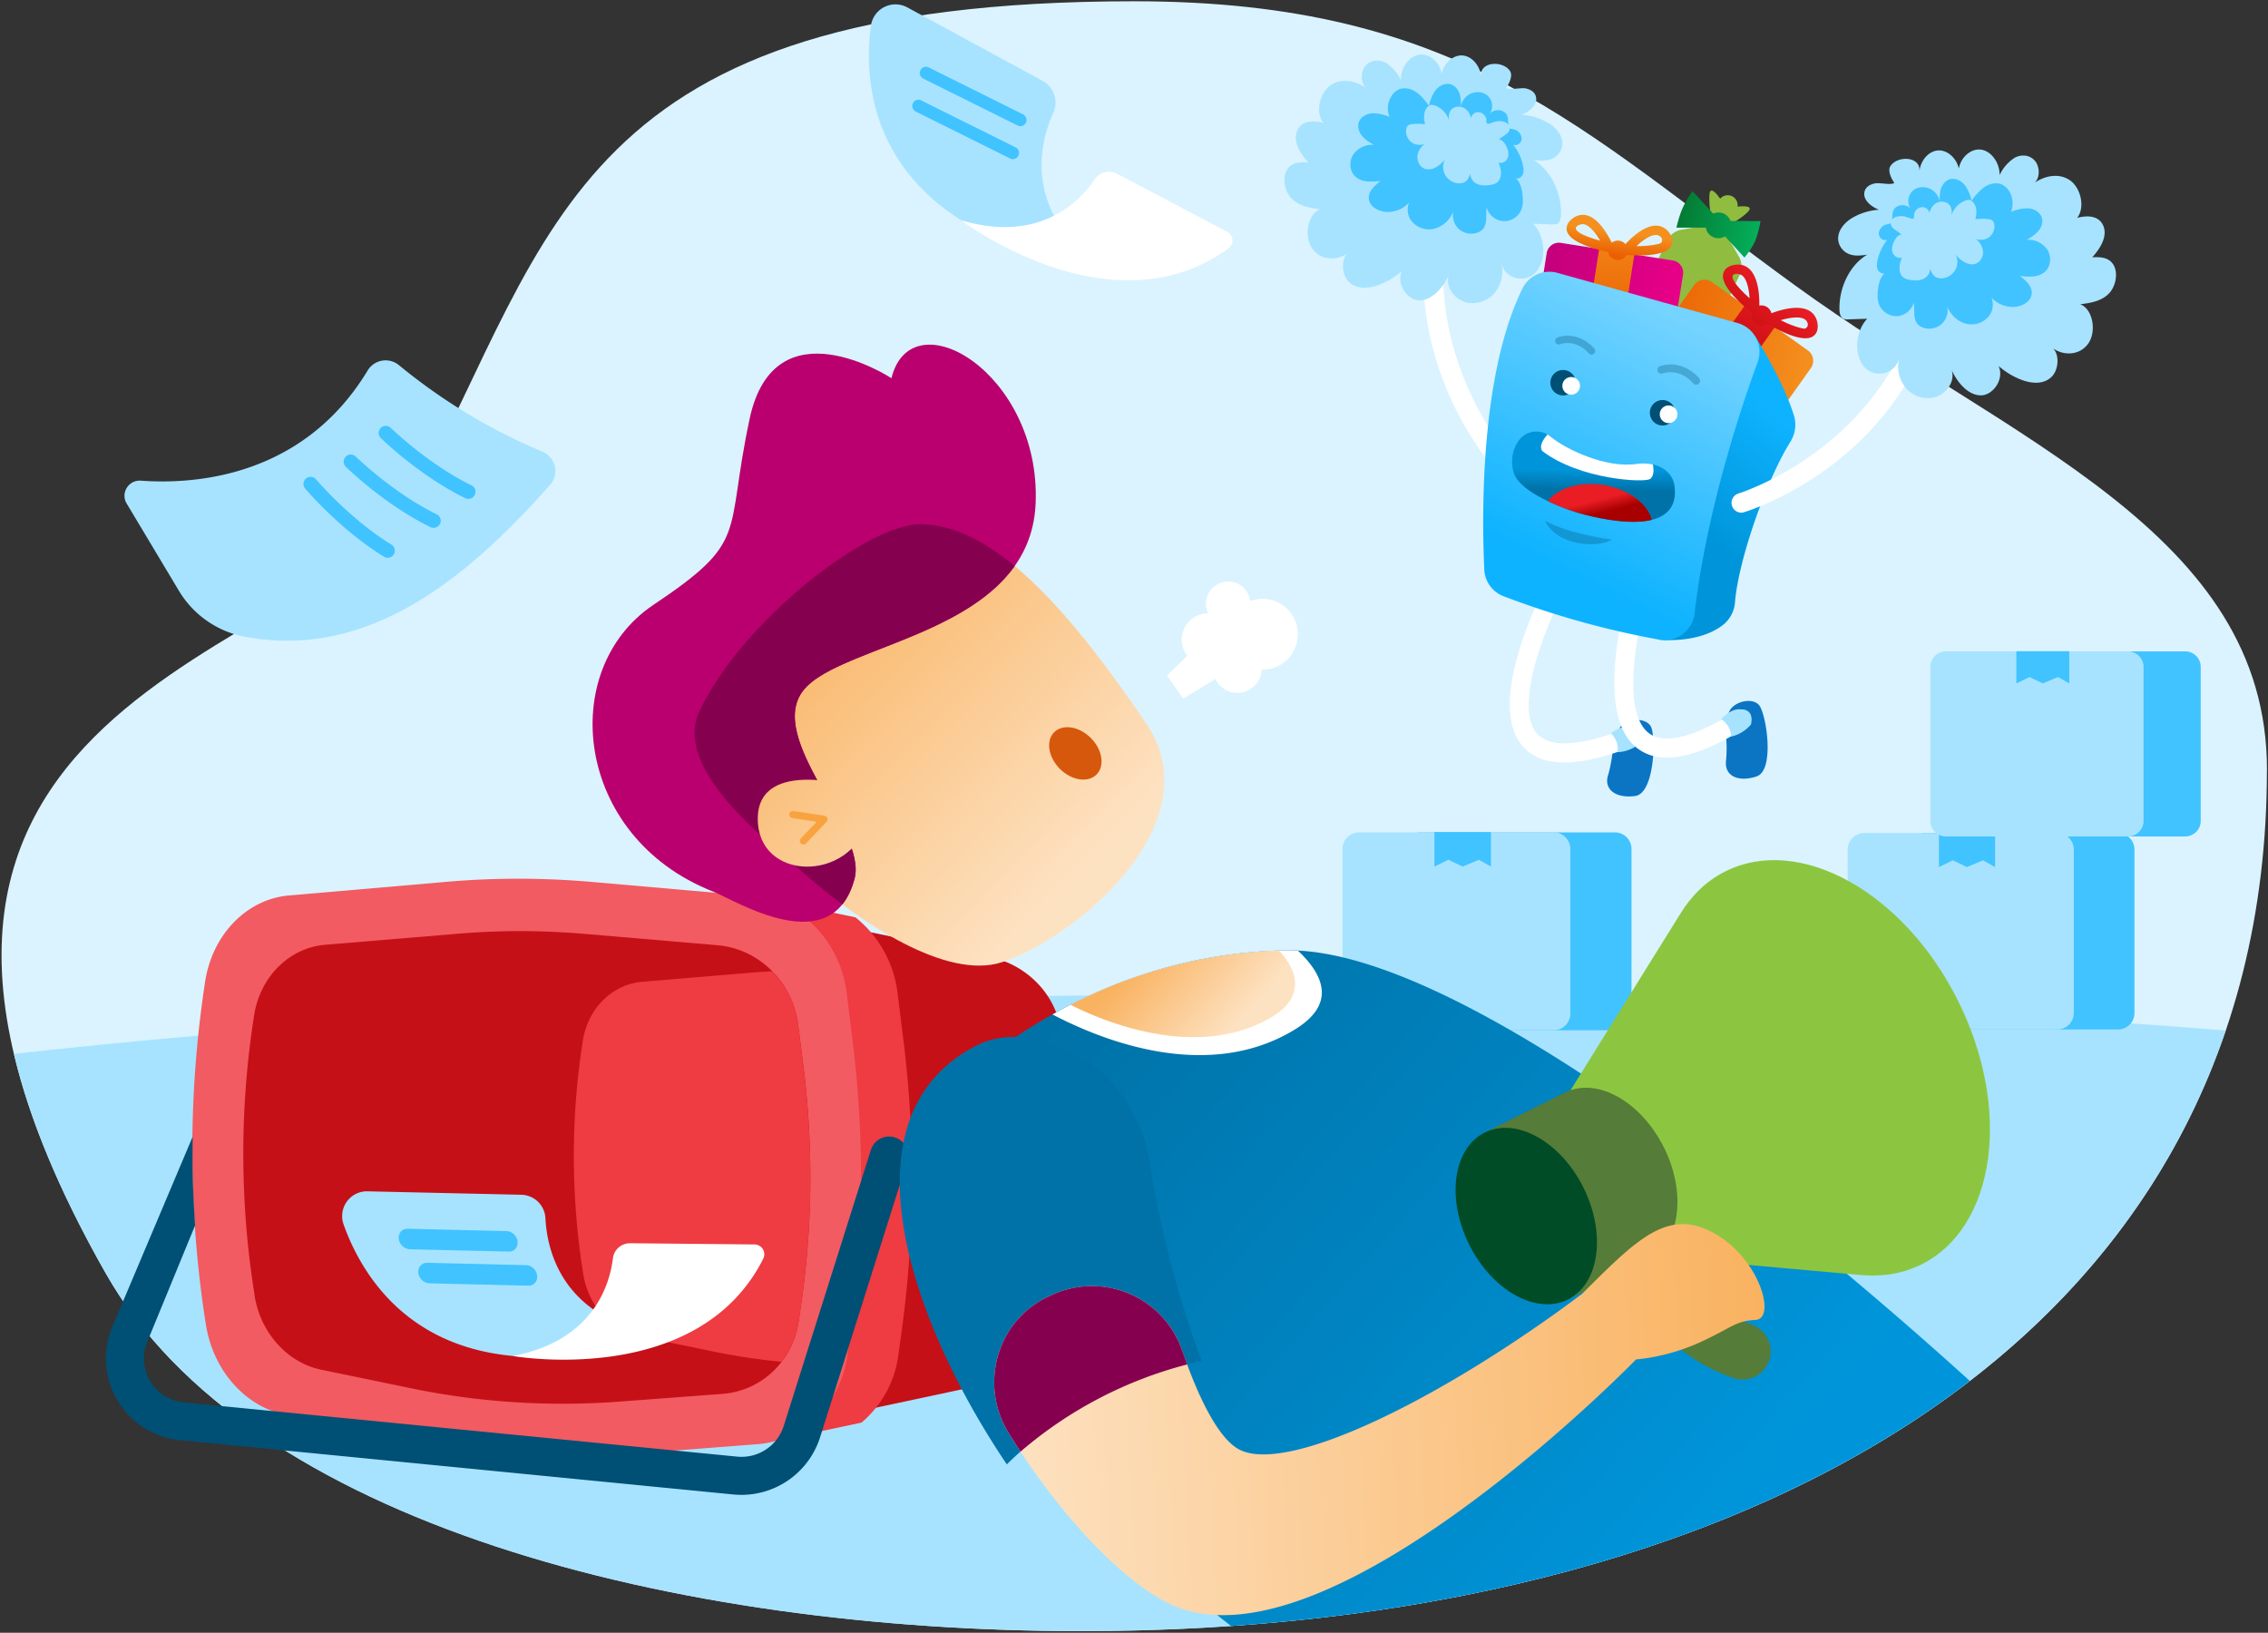 <svg width="357" height="257" fill="none" xmlns="http://www.w3.org/2000/svg"><rect width="100%" height="100%" fill="#333333" stroke="none"/><path d="M356.83 121.2c0 90.8-83.53 135.54-186.58 135.54-63.7 0-131.16-16.83-153.59-56.29-52.03-91.54 35.05-96.87 48.46-122.11C87.47 36.27 90.33.2 178.54.2c51.53 0 70.23 20.19 104 44.71 33.76 24.53 74.3 38.85 74.3 76.28Z" fill="#DAF3FF"/><path d="M350.35 162.2c-44.82-3.58-97.82-5.64-154.64-5.64-74.28 0-142.05 3.53-193.51 9.33 2.35 9.94 6.95 21.35 14.46 34.56 22.43 39.46 89.88 56.3 153.59 56.3 86.13 0 158.62-31.27 180.1-94.56Z" fill="#A7E3FF"/><path d="M223.55 162.16h30.65a2.61 2.61 0 0 0 2.61-2.6v-25.94a2.61 2.61 0 0 0-2.6-2.6h-30.66a2.61 2.61 0 0 0-2.61 2.6v25.93a2.61 2.61 0 0 0 2.61 2.61Z" fill="#41C3FF"/><path d="M213.92 162.16h30.66a2.61 2.61 0 0 0 2.6-2.6v-25.94a2.61 2.61 0 0 0-2.6-2.6h-30.66a2.61 2.61 0 0 0-2.6 2.6v25.93a2.61 2.61 0 0 0 2.6 2.61Z" fill="#A7E3FF"/><path d="m225.78 136.4 2.21-1.07 2.23 1.07 2.56-1.07 1.91 1.07v-5.43h-8.9v5.43ZM302.98 162.04h30.4a2.59 2.59 0 0 0 2.6-2.59v-25.72a2.59 2.59 0 0 0-2.6-2.6h-30.4a2.59 2.59 0 0 0-2.59 2.6v25.72a2.59 2.59 0 0 0 2.6 2.59Z" fill="#41C3FF"/><path d="M293.44 162.04h30.4a2.59 2.59 0 0 0 2.59-2.59v-25.72a2.59 2.59 0 0 0-2.59-2.6h-30.4a2.59 2.59 0 0 0-2.6 2.6v25.72a2.59 2.59 0 0 0 2.6 2.59Z" fill="#A7E3FF"/><path d="m305.2 136.48 2.19-1.06 2.21 1.06 2.54-1.06 1.9 1.06v-5.38h-8.84v5.38Z" fill="#41C3FF"/><path d="M315.3 131.66h28.66c1.35 0 2.45-1.1 2.45-2.44v-24.25c0-1.34-1.1-2.44-2.45-2.44H315.3a2.44 2.44 0 0 0-2.44 2.44v24.25c0 1.35 1.1 2.44 2.44 2.44Z" fill="#41C3FF"/><path d="M306.3 131.66h28.67c1.34 0 2.44-1.1 2.44-2.44v-24.25c0-1.34-1.1-2.44-2.44-2.44H306.3a2.44 2.44 0 0 0-2.44 2.44v24.25c0 1.35 1.1 2.44 2.44 2.44Z" fill="#A7E3FF"/><path d="m317.4 107.57 2.06-1 2.08 1 2.4-1 1.78 1v-5.07h-8.33v5.07Z" fill="#41C3FF"/><path d="m167.84 168.26-.81-5.9c-.8-5.77-5.25-10.36-10.97-11.68l-34.72-7.19.06 4.74c-3.18.01-6.34.13-9.48.37l-21.72 1.68a12.7 12.7 0 0 0-11.53 10.6 124.5 124.5 0 0 0 .01 41.72l.08.48a13.72 13.72 0 0 0 10.83 11.14l14.79 2.82c5.84 1.12 11.79 1.82 17.8 2.12l.05 5.74 33.83-7.2c5.72-.93 10.17-5.2 11.06-10.82l.37-2.37c1.9-11.94 2-24.16.35-36.25Z" fill="#C61017"/><path d="M121.33 146.58c-3.33.01-6.63.13-9.92.39l-22.71 1.75a13.3 13.3 0 0 0-12.06 11.09 130.22 130.22 0 0 0 0 43.64l.1.5a14.35 14.35 0 0 0 11.32 11.65l15.47 2.96c6.1 1.16 12.33 1.9 18.6 2.21l.08 6 13.4-2.85a16.74 16.74 0 0 0 5.8-10.64l.42-3.03a177.14 177.14 0 0 0 .4-46.32l-.94-7.56a18 18 0 0 0-6.64-11.98l-13.38-2.77.06 4.96Z" fill="#EF3B42"/><path d="m119.23 227.32-19.3 1.49c-12.93 1-25.8.13-38.25-2.53l-16.9-3.62c-6.3-1.34-11.3-7.1-12.38-14.23l-.1-.61a176.55 176.55 0 0 1-.01-53.33c1.14-7.39 6.54-12.96 13.19-13.54l24.82-2.15c7.6-.66 15.34-.65 23.11.04l24.87 2.18c7.7.68 14 7.08 15.01 15.35l.93 7.56a177.15 177.15 0 0 1-.4 46.33l-.42 3.03c-1.1 7.74-6.9 13.47-14.17 14.03Z" fill="#F25B61"/><path d="M140.85 179.03a3 3 0 0 0-3.76 1.96l-13.73 43.47a6.97 6.97 0 0 1-7.3 4.82l-87.12-8.54a6.89 6.89 0 0 1-5.28-3.34 6.89 6.89 0 0 1-.47-6.22l7.52-18.3c-.18-2.73-.32-5.45-.38-8.17-.04-1.94-.02-3.87 0-5.8l-12.68 30a12.82 12.82 0 0 0 .88 11.58 12.83 12.83 0 0 0 9.82 6.2l87.13 8.55a13 13 0 0 0 13.6-8.98l13.72-43.47a3 3 0 0 0-1.95-3.76Z" fill="#004F74"/><path d="m113.71 219.4-16.36 1.23c-10.97.81-21.87.1-32.44-2.07l-14.33-2.96c-5.35-1.1-9.58-5.82-10.5-11.65l-.07-.5A140.35 140.35 0 0 1 40 159.8c.95-6.05 5.53-10.61 11.17-11.09l21.05-1.75c6.46-.54 13-.53 19.6.02l21.1 1.8c6.53.55 11.86 5.78 12.72 12.56l.79 6.18c1.6 12.64 1.5 25.42-.34 37.91l-.36 2.48c-.93 6.34-5.86 11.03-12.02 11.49Z" fill="#C61017"/><path d="M125.64 161.35a14.67 14.67 0 0 0-4.1-8.46c-.97.05-1.94.1-2.92.18l-17.55 1.47c-4.7.4-8.53 4.2-9.32 9.24-1.9 12-1.9 24.29 0 36.4l.07.42c.76 4.86 4.3 8.8 8.76 9.72l11.95 2.46c3.46.72 6.97 1.23 10.5 1.57a13.83 13.83 0 0 0 2.7-6.43l.36-2.48c1.83-12.49 1.94-25.27.33-37.9l-.78-6.2Z" fill="#EF3B42"/><path d="M124.93 136.06c10.83 9.76 24.23 18.11 32.7 15.42 11.17-3.54 33.65-21.72 22.71-37.73-10.94-16.02-23.2-31.13-35.37-31.24-8.52-.07-28.29 15.4-34.9 29.49-4.21 8.99 10.65 20.25 14.86 24.06Z" fill="url(#a)"/><path d="M198.17 94.29a5.5 5.5 0 0 0-1.38.34 3.49 3.49 0 1 0-6.6 1.93c-.15 0-.29-.02-.44 0a4.14 4.14 0 0 0-2.86 6.66l-3.19 3.12 2.53 3.63 5.07-3.08a3.85 3.85 0 0 0 7.31-1.51c.22 0 .44.02.66 0a5.57 5.57 0 1 0-1.1-11.1Z" fill="#fff"/><path d="M112.18 140.3c3.58 1.41 18.86 11.13 22.33-2 2.03-7.63-14.08-22.07-8.03-29.67 6.06-7.6 35.7-8.88 36.54-29.42.83-20.54-19.56-32.46-22.7-19.68 0 0-18.4-12.07-22.33 6.43-3.95 18.5.07 19.07-15.14 29.25-15.2 10.19-12.45 36.5 9.33 45.1Z" fill="#B9006E"/><path d="M159.71 89.1c-4.87-4.04-9.81-6.54-14.74-6.59-8.52-.07-28.29 15.4-34.9 29.49-4.21 8.99 10.65 20.25 14.87 24.06 2.45 2.2 5.03 4.33 7.66 6.29.8-1 1.46-2.32 1.92-4.04 2.02-7.64-14.1-22.08-8.04-29.68 4.9-6.14 25.17-8.16 33.23-19.53Z" fill="#860050"/><path d="M135.28 124.03s-15.97-5.07-16 4.82c-.05 9.9 14.54 10.15 17.36.34 1.42-4.92-1.36-5.16-1.36-5.16Z" fill="url(#b)"/><path d="m124.8 128.21 4.9.75-3.23 3.4" stroke="#F8A33F" stroke-width="1.13" stroke-linecap="round" stroke-linejoin="round"/><path d="M172.6 121.92c1.34-1.34.94-3.92-.9-5.76-1.84-1.84-4.42-2.25-5.77-.9-1.34 1.33-.93 3.92.9 5.76 1.85 1.84 4.43 2.24 5.77.9Z" fill="#D6580C"/><path d="M202.42 149.59c-22.75.4-39.46 10.67-48.69 18.2a18.82 18.82 0 0 0-6.65 18.36c7.5 36.14 34.6 60.48 46.71 69.79 46.12-3.21 86.98-16.03 116.27-38.58-19.6-17.77-77.95-68.3-107.64-67.77Z" fill="url(#c)"/><path d="M158.48 230.5c3.5-3.5 13.83-12.45 30.66-16.3a164.94 164.94 0 0 1-8.13-30.99c-2.27-15.67-18.2-23.16-27.09-18.74-21.47 10.7-11.46 42.24 4.56 66.03Z" fill="#0072A7"/><path d="M271.6 137.15c-3 1.49-5.38 3.83-7.15 6.76v-.01l-17.17 27.6 13.1 26.27 32.38 2.91-.01-.01c3.4.35 6.7-.15 9.7-1.65 11.7-5.83 14.28-24.4 5.76-41.5-8.52-17.08-24.91-26.2-36.61-20.37Z" fill="#8CC640"/><path d="M276.26 216.68a4.41 4.41 0 0 1-3.43.22c-17.61-6.06-21.76-26.99-21.93-27.87a4.43 4.43 0 0 1 8.72-1.66c.04.2 3.42 16.78 16.1 21.14a4.44 4.44 0 0 1 .54 8.17Z" fill="#557C38"/><path d="M261.9 180.6c-3.38-6.8-9.71-10.62-14.58-9.03l-.03-.07-13.58 6.77 13.1 26.27 13.58-6.77-.04-.07c4.2-2.93 4.95-10.29 1.56-17.1Z" fill="#557C38"/><path d="M246.8 204.55c4.96-2.48 6.06-10.37 2.44-17.63-3.62-7.25-10.58-11.12-15.54-8.65-4.97 2.48-6.06 10.37-2.45 17.62 3.62 7.26 10.58 11.13 15.55 8.66Z" fill="#004C26"/><path d="M269.82 194.12c-7.24-4.06-12.12.88-20.79 9.54-21.84 16.38-45.79 28.2-53.7 24.63-3.38-1.52-6.62-8.08-9.23-15.66a15 15 0 0 0-20.92-8.61c-8.18 3.67-11.14 13.82-6.45 21.47 8.45 13.79 19.73 25.4 27.63 27.86 25.24 7.86 71.18-39.38 71.18-39.38s4.67-.25 9.93-2.63c5.25-2.4 5.6-3.4 8.87-3.58 3.27-.17.73-9.58-6.51-13.64Z" fill="url(#d)"/><path d="M186.1 212.64a15 15 0 0 0-20.92-8.62c-8.18 3.67-11.14 13.82-6.45 21.47a106.8 106.8 0 0 0 1.91 3 65.35 65.35 0 0 1 26.23-13.72l-.77-2.13Z" fill="#860050"/><path d="M101.34 209.63c-5.43 2.88-12.23 4.58-20.62 3.8-17.3-1.59-24.1-13.58-26.64-20.71a3.9 3.9 0 0 1 3.78-5.2l24.19.54a3.88 3.88 0 0 1 3.8 3.65c.27 5.23 2.6 14.7 15.5 17.91Z" fill="#A7E3FF"/><path d="M80.72 213.44s29.13 5.16 39.43-15.33a1.55 1.55 0 0 0-1.37-2.23l-19.58-.19a2.7 2.7 0 0 0-2.72 2.35c-.52 4.27-3.15 13-15.76 15.4Z" fill="#fff"/><path d="m80.07 197-15.55-.36a1.87 1.87 0 0 1-1.75-1.65c-.1-.9.53-1.6 1.4-1.58l15.56.37c.87.02 1.65.76 1.74 1.65.1.9-.53 1.6-1.4 1.58ZM83.15 202.37 67.6 202a1.87 1.87 0 0 1-1.75-1.65c-.1-.9.53-1.6 1.4-1.58l15.56.37c.87.02 1.65.76 1.74 1.65.1.9-.53 1.6-1.4 1.58Z" fill="#41C3FF"/><path d="M171.38 40.72c-6.15.08-12.98-1.52-20.09-6.05-14.64-9.33-15.2-23.1-14.2-30.61a3.9 3.9 0 0 1 5.74-2.89l21.26 11.54a3.88 3.88 0 0 1 1.72 5c-2.16 4.76-4.42 14.26 5.57 23.01Z" fill="#A7E3FF"/><path d="M160.65 19.86a.96.96 0 0 1-.46-.1l-14.87-7.39a.99.99 0 0 1-.44-1.31.96.96 0 0 1 1.29-.45L161.03 18c.48.24.68.83.45 1.31a.96.96 0 0 1-.83.55ZM159.47 25.05a.96.96 0 0 1-.46-.1l-14.86-7.39a.99.99 0 0 1-.45-1.31.96.96 0 0 1 1.29-.45l14.86 7.39c.49.24.69.83.45 1.31a.96.96 0 0 1-.83.55Z" fill="#41C3FF"/><path d="M151.3 34.67s23.54 17.92 42.07 4.42c.92-.67.81-2.08-.2-2.61l-17.32-9.13a2.7 2.7 0 0 0-3.5.84c-2.4 3.56-8.74 10.13-21.06 6.48Z" fill="#fff"/><path d="M62.8 57.48A90.48 90.48 0 0 0 85.41 71.1a3.29 3.29 0 0 1 1.19 5.2c-13.39 15.13-28.9 27.58-48.2 23.9a15.42 15.42 0 0 1-10.28-7.28l-8.18-13.66c-1-1.66.3-3.74 2.24-3.6 8.3.6 25.48-.45 35.69-17.34a3.3 3.3 0 0 1 4.93-.84Z" fill="#A7E3FF"/><path d="M73.43 78.48a1.16 1.16 0 0 1-.23-.08c-7.17-3.52-13.07-9.26-13.31-9.5a1.12 1.12 0 0 1 1.56-1.6c.06.05 5.9 5.74 12.74 9.08a1.12 1.12 0 0 1-.76 2.1ZM67.98 83.05a1.14 1.14 0 0 1-.23-.08c-7.18-3.51-13.07-9.26-13.32-9.5a1.12 1.12 0 0 1 1.57-1.6c.06.05 5.89 5.74 12.73 9.08a1.12 1.12 0 0 1-.75 2.1ZM60.79 87.77a1.1 1.1 0 0 1-.32-.13c-6.82-4.16-12.16-10.42-12.39-10.69a1.12 1.12 0 1 1 1.71-1.44c.06.06 5.34 6.26 11.84 10.22a1.12 1.12 0 0 1-.84 2.04Z" fill="#41C3FF"/><path d="M203.78 162.07c6.25-3.8 4.98-8.22.54-12.42-.64-.03-1.29-.07-1.9-.06a77.47 77.47 0 0 0-36.75 10.09c7.87 4.12 24.42 10.72 38.1 2.4Z" fill="#fff"/><path d="M201.3 149.63a77.12 77.12 0 0 0-32.78 8.53c6.71 3.4 20.83 8.52 31.81 1.83 4.89-2.97 4.18-7 .98-10.36Z" fill="url(#e)"/><path d="M236.68 74.66a1.53 1.53 0 0 0 1.13-2.58c-.16-.17-15.8-17.74-8.87-41.02a1.54 1.54 0 0 0-2.95-.87c-7.44 24.98 8.85 43.2 9.55 43.96.3.34.72.5 1.14.5Z" fill="#fff"/><path d="M227.5 32.06s9.28-8.2 8.15-10.6c-1.12-2.38-4.35 2.18-4.35 2.18s-1.5-2.08-4.16-2.59c-2.65-.5-6.06 5.03-5.8 6.54.3 1.79 6.15 4.47 6.15 4.47Z" fill="#fff"/><path d="M227.85 23.29s2.1 1.31 1.2 2.65c-.89 1.34-3.24 3.5-3.92 3.65 1.4 1.46 4.65-1.94 5.25-3.32.6-1.38-1.48-2.6-2.53-2.98Z" fill="#A7E3FF"/><path d="M270.77 31.28a1.56 1.56 0 0 1 2.73 1.25s2.73-.37 1.68.76c-.7.76-1.8 1.43-2.46 1.81 0 0-2.78-.96-3.47-1.57-.13-.77-.25-2.05-.16-3 .16-1.47 1.56.58 1.68.75ZM255.47 60.11l5.76 2.7c1.58.73 3.45.05 4.2-1.53l8.4-18c.44-.92.4-2.01-.12-2.9l-1.94-3.36a3.15 3.15 0 0 0-3.27-1.53l-3.82.67a3.15 3.15 0 0 0-2.31 1.77l-8.42 18a3.15 3.15 0 0 0 1.52 4.18Z" fill="#90BC3F"/><path d="M264.83 32.81c.58-1.32 1.58-2.72 1.58-2.72l3.27 3.54a2 2 0 0 1 2.72 1.15l4.72.02s-.3 1.88-.88 3.2a11.7 11.7 0 0 1-1.65 2.54l-3.05-3.33a2.02 2.02 0 0 1-3.03-1.38h-4.63s.37-1.68.95-3.02Z" fill="url(#f)"/><path d="m242.3 59.7 17.63 2.76a1.94 1.94 0 0 0 2.22-1.62l2.77-17.62A1.94 1.94 0 0 0 263.3 41l-17.62-2.77a1.94 1.94 0 0 0-2.22 1.62l-2.77 17.63a1.94 1.94 0 0 0 1.62 2.21Z" fill="url(#g)"/><path d="m248.35 60.64 5.55.87 3.36-21.46-5.54-.87-3.37 21.46Z" fill="url(#h)"/><path d="M247.43 34.47c-.86.7-.9 1.4-.79 1.87.49 1.95 5.06 3.03 6.45 3.32h.06a1.54 1.54 0 0 0 2.88.46c1.54.12 6.03.33 7.02-1.36.24-.4.4-1.1-.22-2.01a3.1 3.1 0 0 0-.69-.74c-2.19-1.63-5.16 1.2-6.29 2.42a1.54 1.54 0 0 0-2.15-.22c-.67-1.4-2.76-5.21-5.4-4.24-.3.1-.6.28-.87.5Zm13.86 3.85c-.71.21-2 .44-3.7.42 1.2-1.12 2.8-2.21 3.69-1.56.13.08.29.27.33.43.07.24-.03.63-.32.71ZM248.05 36c-.05-.21.22-.56.74-.66 1.03-.38 2.26 1.13 3.09 2.54-2.05-.57-3.66-1.22-3.83-1.88Z" fill="url(#i)"/><path d="m256.4 62.78 15.09 10.74c.9.65 2.16.43 2.81-.47l10.74-15.1c.64-.9.43-2.16-.48-2.8L269.47 44.4a2.02 2.02 0 0 0-2.8.47l-10.75 15.1c-.64.9-.43 2.16.48 2.8Z" fill="url(#j)"/><path d="m261.57 66.46 4.75 3.38 13.07-18.37-4.75-3.38-13.07 18.37Z" fill="url(#k)"/><path d="M272.84 41.73c-1.12.25-1.48.88-1.6 1.37-.45 2.03 3.3 5.16 4.46 6.07l.05.04a1.6 1.6 0 0 0 2.47 1.74c1.37.83 5.44 3.1 7.15 2 .41-.27.87-.83.73-1.97a3.2 3.2 0 0 0-.3-1c-1.28-2.53-5.35-1.29-6.97-.67a1.6 1.6 0 0 0-1.9-1.2c.04-1.62-.14-6.13-3.05-6.45a3.13 3.13 0 0 0-1.04.07Zm11.09 10c-.75-.13-2.05-.52-3.63-1.33 1.63-.49 3.64-.75 4.15.26.08.14.14.39.11.55-.04.26-.32.58-.63.52Zm-11.21-8.3c.05-.22.46-.43 1-.27 1.12.12 1.57 2.1 1.68 3.79-1.63-1.48-2.84-2.83-2.68-3.52Z" fill="url(#l)"/><path d="M253.86 118s-.14 2-.76 4.1c-.62 2.1 1.15 3.6 4.26 3.2 3.11-.39 3.3-9.3 2.52-10.9-.8-1.6-4.16-1.37-4.97.28a34.78 34.78 0 0 1-1.05 3.32Z" fill="#0B75C4"/><path d="M244.06 119.83a7.4 7.4 0 0 1-4.31-2.31c-5.98-6.66 2.67-23.72 3.68-25.64a1.5 1.5 0 1 1 2.65 1.39c-2.46 4.71-8 17.9-4.1 22.24 2.03 2.26 6.91 1.95 14.1-.89a1.5 1.5 0 1 1 1.1 2.8c-5.57 2.2-9.92 3-13.12 2.4Z" fill="#fff"/><path d="M253.57 115.42s1.35 1.2 1.03 2.96c2 0 3.43-1.3 3.43-1.3s1.09-2.22-1.1-2.6c-1.53-.53-3.36.94-3.36.94Z" fill="#A7E3FF"/><path d="M271.68 115.69s.23 1.98 0 4.16 1.79 3.34 4.78 2.38c2.98-.95 1.56-9.74.49-11.17-1.07-1.44-4.34-.6-4.84 1.17-.1 1.55-.43 3.46-.43 3.46Z" fill="#0B75C4"/><path d="M262.38 119.26c-1.82 0-3.37-.5-4.66-1.49-7.1-5.45-1.68-23.8-1.04-25.88a1.5 1.5 0 1 1 2.86.88c-1.57 5.1-4.62 19.07 0 22.63 2.42 1.85 7.16.66 13.72-3.44a1.5 1.5 0 1 1 1.59 2.54c-5.09 3.18-9.22 4.76-12.47 4.76Z" fill="#fff"/><path d="M270.93 113.2s1.55.93 1.55 2.73c1.96-.37 3.14-1.9 3.14-1.9s.66-2.39-1.57-2.37c-1.59-.24-3.12 1.53-3.12 1.53Z" fill="#A7E3FF"/><path d="M276.22 52.85s4.37 6.79 6.15 12.52c.44 1.4.23 2.9-.54 4.15-3.9 6.27-8.23 18.82-8.73 25.3a5.02 5.02 0 0 1-1.93 3.58c-3.88 2.98-9.96 2.29-9.96 2.29s-.32-18.1-.45-18.55c-.13-.45 15.46-29.3 15.46-29.3Z" fill="url(#m)"/><path d="M276.67 56.99c-2.8 7.65-8.03 23.47-9.94 39.57a4.73 4.73 0 0 1-5.52 4.13 137.2 137.2 0 0 1-24.56-6.85 4.69 4.69 0 0 1-3.01-4.16c-.38-8.1-.73-30.65 6.04-44.33a4.7 4.7 0 0 1 5.47-2.4l28.36 7.9a4.7 4.7 0 0 1 3.16 6.14Z" fill="url(#n)"/><path opacity=".3" d="M266.92 60.54a.61.61 0 0 0 .55-.99c-.1-.12-2.5-3.07-6.19-1.91a.61.61 0 0 0 .37 1.16c2.87-.9 4.78 1.42 4.86 1.52.1.13.26.2.41.22ZM250.46 55.81a.57.57 0 0 0 .51-.93c-.1-.1-2.34-2.86-5.78-1.78a.57.57 0 1 0 .35 1.09c2.7-.85 4.52 1.39 4.54 1.41.1.13.23.2.38.21Z" fill="#004F74"/><path d="M263.56 76.38c-.33-2.22-2.64-3.83-6.04-3.34-4.63.66-10.95-2.24-13.48-4.34a3.52 3.52 0 0 0-4-.28c-1.8 1.17-2.57 4.12-1.62 6.34 1.2 2.79 7.54 5.36 10.87 6.21 6.67 1.72 15.3 2.47 14.27-4.6Z" fill="url(#o)"/><path d="M242.8 71.02s-.88-.75.79-2.63l.45.31c2.53 2.1 8.85 5 13.48 4.33.99-.14 1.88-.1 2.66.08.11.6.25 1.83-.46 2.29-.96.61-11.04.08-16.92-4.38Z" fill="#fff"/><path d="M260 81.83c-2.92.72-7.1.07-10.7-.86a33.09 33.09 0 0 1-5.65-2.09c1.53-2.04 4.98-3.14 8.75-2.53 3.93.64 6.96 2.92 7.6 5.48Z" fill="url(#p)"/><path opacity=".3" d="M253.74 84.93s-6.6-.8-10.53-2.95c1.84 4.05 8.54 4.3 10.53 2.95Z" fill="#004F74"/><path d="M261.7 66.97a2 2 0 1 0 0-4 2 2 0 0 0 0 4Z" fill="#004F74"/><path d="M262.65 66.6a1.39 1.39 0 1 0 0-2.78 1.39 1.39 0 0 0 0 2.78Z" fill="#fff"/><path d="M246.04 62.24a2 2 0 1 0 0-4 2 2 0 0 0 0 4Z" fill="#004F74"/><path d="M247.2 62.12a1.39 1.39 0 1 0 0-2.77 1.39 1.39 0 0 0 0 2.77ZM274.05 80.7c.15 0 .3-.02.44-.07 1-.3 24.33-7.55 30.8-32.8a1.54 1.54 0 1 0-2.98-.77c-6.04 23.59-28.47 30.56-28.7 30.63a1.54 1.54 0 0 0 .44 3Z" fill="#fff"/><path d="M303.04 48.66s-3.75-11.8-1.56-13.28c2.2-1.48 2.62 4.1 2.62 4.1s2.36-1.01 4.9-.09c2.53.93 2.61 7.44 1.61 8.6-1.18 1.37-7.57.67-7.57.67Z" fill="#fff"/><path d="M307.24 40.95s-2.48.05-2.4 1.66c.08 1.61.98 4.67 1.5 5.14-1.96.54-3-4.05-2.8-5.54.2-1.5 2.6-1.47 3.7-1.26Z" fill="#A7E3FF"/><path d="M295.07 28.88c-.6.14-1.27.43-1.52 1.1-.52 1.39 1 2.57 2.21 3.03a9.51 9.51 0 0 0-4.17 1.27c-1.25.72-2.52 2.14-2.2 3.77a2.74 2.74 0 0 0 1.89 2.02c.86.26 1.76.14 2.63.02-2.63 1.54-4.4 4.98-4.37 8.5 0 .56.09 1.2.48 1.5.25.2.58.19.88.18l3.02-.1c-1.75 1.78-2.18 5.33-.62 7.4 1.57 2.05 4.96 1.49 5.63-1.15a5.3 5.3 0 0 0 1.19 4.79 4.58 4.58 0 0 0 4.1 1.4c1.78-.3 3.61-2.28 3-4.32.96 2.03 2.59 3.89 4.53 3.94 1.95.05 3.8-2.57 2.84-4.62 1.12.97 2.37 1.72 3.68 2.2 1.54.57 3.35.72 4.61-.44 1.27-1.16 1.39-3.98-.07-4.8 1.75 1.47 4.41 1.48 5.83-.4s.84-5.52-1.2-6.28c1.58-.2 3.25-.44 4.47-1.64 1.22-1.2 1.66-3.72.45-4.98-.8-.83-1.97-.82-3.02-.77 1.2-1.33 2.5-3.3 1.7-5.04-.73-1.59-2.62-1.57-4.08-1.16 1.32-1.7.54-4.78-1.16-5.94-1.71-1.15-3.89-.72-5.57.42.92-.74.88-2.58.05-3.5-.82-.93-2.14-1-3.15-.45a6.5 6.5 0 0 0-2.38 2.73c.04-1.9-1.27-3.74-2.86-4-1.58-.25-3.21 1.11-3.56 2.97-.38-1.69-1.83-2.95-3.28-2.85-1.45.1-2.74 1.56-2.92 3.28.24-2.34-3.4-2.53-4.55-.84-.64.95.6 2.68.6 2.68-.6.38-2.34-.1-3.1.08Z" fill="#A7E3FF"/><path d="M296.58 35.45c-.51.3-.91.89-.82 1.49.09.6.8 1.06 1.34.77a7.79 7.79 0 0 0-1.59 3.4c-.08.45-.12.92.06 1.33.18.4.66.71 1.08.57-.7.66-.95 1.67-1.05 2.63-.09.82-.1 1.67.24 2.42a2.95 2.95 0 0 0 2.84 1.7 2.95 2.95 0 0 0 2.55-2.1c.2 1.13-.15 2.45.6 3.33.25.3.6.5.97.61.96.32 2.09.07 2.84-.61a2.94 2.94 0 0 0 .86-2.78c.5 1.3 1.61 2.4 2.97 2.74a3.54 3.54 0 0 0 3.71-1.33c.8-1.15.64-2.9-.44-3.8a4.62 4.62 0 0 0 3.98 2.49c1.4.05 3.04-.77 3.1-2.18.03-1.13-.97-2-1.88-2.7 1.4.17 2.98.26 4-.7.91-.86 1-2.4.32-3.44a3.62 3.62 0 0 0-3.23-1.54c.65-.39 1.32-.79 1.81-1.37.5-.58.78-1.39.56-2.11-.27-.89-1.23-1.42-2.15-1.48a6.92 6.92 0 0 0-2.7.56c.42-1.07.3-2.34-.32-3.3a2.7 2.7 0 0 0-1.1-1c-.89-.4-1.97-.16-2.78.4a8.56 8.56 0 0 0-2 2.14 6.87 6.87 0 0 0-1.07-2.45c-.57-.7-1.51-1.18-2.38-.92-.74.23-1.25.94-1.44 1.68a6.9 6.9 0 0 0-.08 2.3c0-.82-.4-1.64-1.05-2.16-.9-.72-2.3-.8-3.18-.07-.89.74-1.04 2.25-.23 3.06a1.8 1.8 0 0 0-2.47-.42c-.65.5-.51 1.08-.62 1.77-.05.35.22.38-.01.68-.1.14-1.03.27-1.24.39Z" fill="#41C3FF"/><path d="M299.74 34.06a2.72 2.72 0 0 0-1.36.1c-.43.16-.79.58-.76 1.03.04.84 1.12 1.12 1.68 1.74-.47.01-.81.44-1.04.86-.32.57-.56 1.24-.38 1.87.17.63.9 1.13 1.5.85-.2.55-.39 1.12-.39 1.7 0 .6.22 1.21.71 1.53.27.18.6.26.92.31.72.12 1.5.16 2.16-.16.66-.32 1.16-1.06.99-1.77.18.6.44 1.24 1 1.52.25.13.54.18.83.17a2.63 2.63 0 0 0 2.17-1.3c.44-.76.45-1.76.02-2.53.37.53.86.97 1.42 1.28.5.27 1.08.44 1.62.3.8-.2 1.34-1.06 1.32-1.88a2.84 2.84 0 0 0-1.17-2.1c.68.3 1.52.2 2.12-.25.6-.44.92-1.23.82-1.96-.04-.27-.13-.55-.36-.7a1.2 1.2 0 0 0-.56-.18 8.1 8.1 0 0 0-2.06.02c.26-.95.26-2.09-.44-2.77a.96.96 0 0 0-.43-.27c-.2-.04-.4 0-.6.07a3.6 3.6 0 0 0-2.28 2.32c.06-.51.04-1.06-.24-1.49-.46-.7-1.55-.81-2.26-.35-.7.47-1.06 1.35-1.07 2.2.27-.52.01-1.23-.51-1.49-.73-.36-1.55.12-1.78.84-.09.27.04.74-.22.87-.13.06-1.16-.35-1.37-.38ZM240.19 13.92c.6.15 1.27.44 1.52 1.12.52 1.38-1 2.56-2.21 3.02 1.44.08 2.87.52 4.17 1.27 1.25.71 2.52 2.14 2.2 3.77a2.74 2.74 0 0 1-1.89 2.02 6.1 6.1 0 0 1-2.63.02c2.63 1.54 4.4 4.97 4.37 8.5 0 .56-.09 1.19-.48 1.5-.25.19-.58.19-.89.18l-3-.1c1.74 1.78 2.17 5.33.6 7.39-1.56 2.06-4.95 1.5-5.62-1.14a5.3 5.3 0 0 1-1.19 4.78 4.58 4.58 0 0 1-4.1 1.4c-1.78-.3-3.62-2.28-3-4.31-.97 2.03-2.6 3.88-4.53 3.94-1.95.05-3.8-2.58-2.84-4.62a11.82 11.82 0 0 1-3.68 2.2c-1.54.57-3.35.71-4.61-.44-1.27-1.16-1.39-3.98.07-4.8-1.75 1.47-4.41 1.48-5.83-.4-1.43-1.88-.84-5.53 1.2-6.28-1.58-.2-3.25-.45-4.47-1.65-1.22-1.2-1.66-3.71-.45-4.97.8-.84 1.97-.82 3.02-.77-1.2-1.33-2.5-3.3-1.7-5.04.73-1.59 2.62-1.58 4.08-1.17-1.32-1.7-.54-4.78 1.16-5.93 1.71-1.15 3.89-.72 5.57.41-.92-.74-.88-2.58-.05-3.5.82-.92 2.14-.99 3.15-.44a6.49 6.49 0 0 1 2.38 2.73c-.04-1.9 1.27-3.74 2.86-4 1.58-.25 3.21 1.1 3.55 2.97.39-1.69 1.84-2.95 3.29-2.85 1.45.1 2.74 1.56 2.91 3.28-.23-2.34 3.42-2.53 4.56-.84.64.95-.6 2.68-.6 2.68.6.38 2.33-.1 3.1.07Z" fill="#A7E3FF"/><path d="M238.68 20.5c.51.3.91.89.82 1.49-.09.6-.8 1.06-1.34.76.8.99 1.35 2.17 1.58 3.41.09.44.13.92-.05 1.32-.18.41-.66.72-1.08.58.7.66.95 1.67 1.05 2.63.09.82.1 1.67-.24 2.42a2.95 2.95 0 0 1-2.84 1.7 2.95 2.95 0 0 1-2.55-2.1c-.2 1.13.15 2.45-.6 3.33-.25.3-.6.5-.97.61-.96.32-2.09.07-2.84-.62a2.95 2.95 0 0 1-.86-2.77A4.46 4.46 0 0 1 225.8 36a3.54 3.54 0 0 1-3.71-1.33c-.8-1.15-.64-2.9.44-3.8a4.62 4.62 0 0 1-3.98 2.49c-1.4.05-3.04-.78-3.1-2.18-.03-1.14.97-2 1.88-2.7-1.4.16-2.98.26-4-.7-.91-.86-1-2.4-.32-3.45a3.62 3.62 0 0 1 3.23-1.53c-.65-.39-1.32-.79-1.81-1.37-.5-.58-.78-1.39-.56-2.11.26-.9 1.22-1.42 2.15-1.49a6.9 6.9 0 0 1 2.7.57 3.65 3.65 0 0 1 .32-3.3 2.7 2.7 0 0 1 1.1-1c.89-.41 1.97-.16 2.78.4.81.54 1.41 1.35 1.99 2.14.25-.87.51-1.75 1.08-2.46.57-.7 1.51-1.17 2.37-.9.74.21 1.25.92 1.45 1.67.2.75.14 1.54.08 2.3 0-.82.4-1.64 1.05-2.16.89-.73 2.3-.8 3.18-.07.89.74 1.03 2.25.22 3.06a1.8 1.8 0 0 1 2.48-.42c.65.5.5 1.08.61 1.76.06.35-.2.39.02.7.1.13 1.03.25 1.24.37Z" fill="#41C3FF"/><path d="M235.52 19.11c.45-.06.93-.08 1.36.1.42.16.79.57.76 1.03-.04.83-1.12 1.12-1.68 1.73.47.02.8.45 1.04.86.32.58.56 1.25.38 1.88-.17.63-.91 1.13-1.5.85.2.55.39 1.12.39 1.7 0 .59-.23 1.2-.71 1.53-.27.18-.6.26-.92.31-.72.12-1.5.15-2.16-.16-.66-.32-1.16-1.07-.99-1.78-.18.6-.44 1.25-1 1.53-.25.13-.54.17-.83.17a2.63 2.63 0 0 1-2.17-1.3 2.63 2.63 0 0 1-.02-2.53c-.37.53-.86.97-1.42 1.28a2.3 2.3 0 0 1-1.63.3c-.8-.2-1.33-1.06-1.31-1.88.02-.83.51-1.6 1.17-2.1-.68.3-1.53.2-2.12-.25a2.16 2.16 0 0 1-.82-1.97c.03-.26.13-.54.35-.7.17-.11.37-.15.57-.17a8.1 8.1 0 0 1 2.06.02c-.26-.95-.26-2.09.44-2.78a.96.96 0 0 1 .43-.26c.2-.04.4 0 .6.06a3.6 3.6 0 0 1 2.28 2.33c-.06-.51-.04-1.06.24-1.49.46-.7 1.55-.81 2.26-.35.7.47 1.05 1.35 1.07 2.2-.27-.52-.01-1.23.51-1.5.72-.35 1.55.13 1.78.85.09.27-.04.73.22.87.12.06 1.16-.35 1.37-.38Z" fill="#A7E3FF"/><defs><linearGradient id="a" x1="170.41" y1="137.43" x2="123.3" y2="91.53" gradientUnits="userSpaceOnUse"><stop offset="0" stop-color="#FDE2C2"/><stop offset="1" stop-color="#F9B260"/></linearGradient><linearGradient id="b" x1="155.51" y1="144.87" x2="115.48" y2="105.86" gradientUnits="userSpaceOnUse"><stop offset="0" stop-color="#FDE2C2"/><stop offset="1" stop-color="#F9B260"/></linearGradient><linearGradient id="c" x1="281.69" y1="228.44" x2="183.11" y2="140.69" gradientUnits="userSpaceOnUse"><stop offset="0" stop-color="#0095DA"/><stop offset="1" stop-color="#0072A7"/></linearGradient><linearGradient id="d" x1="157" y1="224.45" x2="278.31" y2="217.97" gradientUnits="userSpaceOnUse"><stop offset="0" stop-color="#FDE2C2"/><stop offset="1" stop-color="#F9B260"/></linearGradient><linearGradient id="e" x1="198.07" y1="157.8" x2="184.08" y2="145.35" gradientUnits="userSpaceOnUse"><stop offset="0" stop-color="#FDE2C2"/><stop offset="1" stop-color="#F9B260"/></linearGradient><linearGradient id="f" x1="276.72" y1="36.19" x2="264.53" y2="33.48" gradientUnits="userSpaceOnUse"><stop stop-color="#04AE59"/><stop offset="1" stop-color="#047B35"/></linearGradient><linearGradient id="g" x1="263.94" y1="52.85" x2="241.67" y2="47.89" gradientUnits="userSpaceOnUse"><stop stop-color="#E90089"/><stop offset="1" stop-color="#C4007C"/></linearGradient><linearGradient id="h" x1="253.02" y1="32.59" x2="251.53" y2="52.12" gradientUnits="userSpaceOnUse"><stop stop-color="#F4901E"/><stop offset="1" stop-color="#EA5F01"/></linearGradient><linearGradient id="i" x1="255.44" y1="36.59" x2="254.94" y2="40.26" gradientUnits="userSpaceOnUse"><stop stop-color="#F4901E"/><stop offset="1" stop-color="#EA5F01"/></linearGradient><linearGradient id="j" x1="284.29" y1="62.06" x2="256.67" y2="55.91" gradientUnits="userSpaceOnUse"><stop stop-color="#F4901E"/><stop offset="1" stop-color="#EA5F01"/></linearGradient><linearGradient id="k" x1="277.56" y1="45.05" x2="265.8" y2="60.6" gradientUnits="userSpaceOnUse"><stop stop-color="#EA1D25"/><stop offset="1" stop-color="#A80000"/></linearGradient><linearGradient id="l" x1="281.11" y1="45.73" x2="269.48" y2="59.39" gradientUnits="userSpaceOnUse"><stop stop-color="#EA1D25"/><stop offset="1" stop-color="#A80000"/></linearGradient><linearGradient id="m" x1="274.53" y1="60.85" x2="260.79" y2="78.34" gradientUnits="userSpaceOnUse"><stop offset="0" stop-color="#0EB3FF"/><stop offset="1" stop-color="#0095DA"/></linearGradient><linearGradient id="n" x1="260.42" y1="48.63" x2="241.32" y2="86.97" gradientUnits="userSpaceOnUse"><stop stop-color="#74D3FF"/><stop offset="1" stop-color="#0EB3FF"/></linearGradient><linearGradient id="o" x1="250.89" y1="73.89" x2="250.84" y2="77.19" gradientUnits="userSpaceOnUse"><stop offset="0" stop-color="#0095DA"/><stop offset="1" stop-color="#0072A7"/></linearGradient><linearGradient id="p" x1="250.85" y1="78.8" x2="251.39" y2="80.93" gradientUnits="userSpaceOnUse"><stop stop-color="#EA1D25"/><stop offset="1" stop-color="#A80000"/></linearGradient></defs></svg>